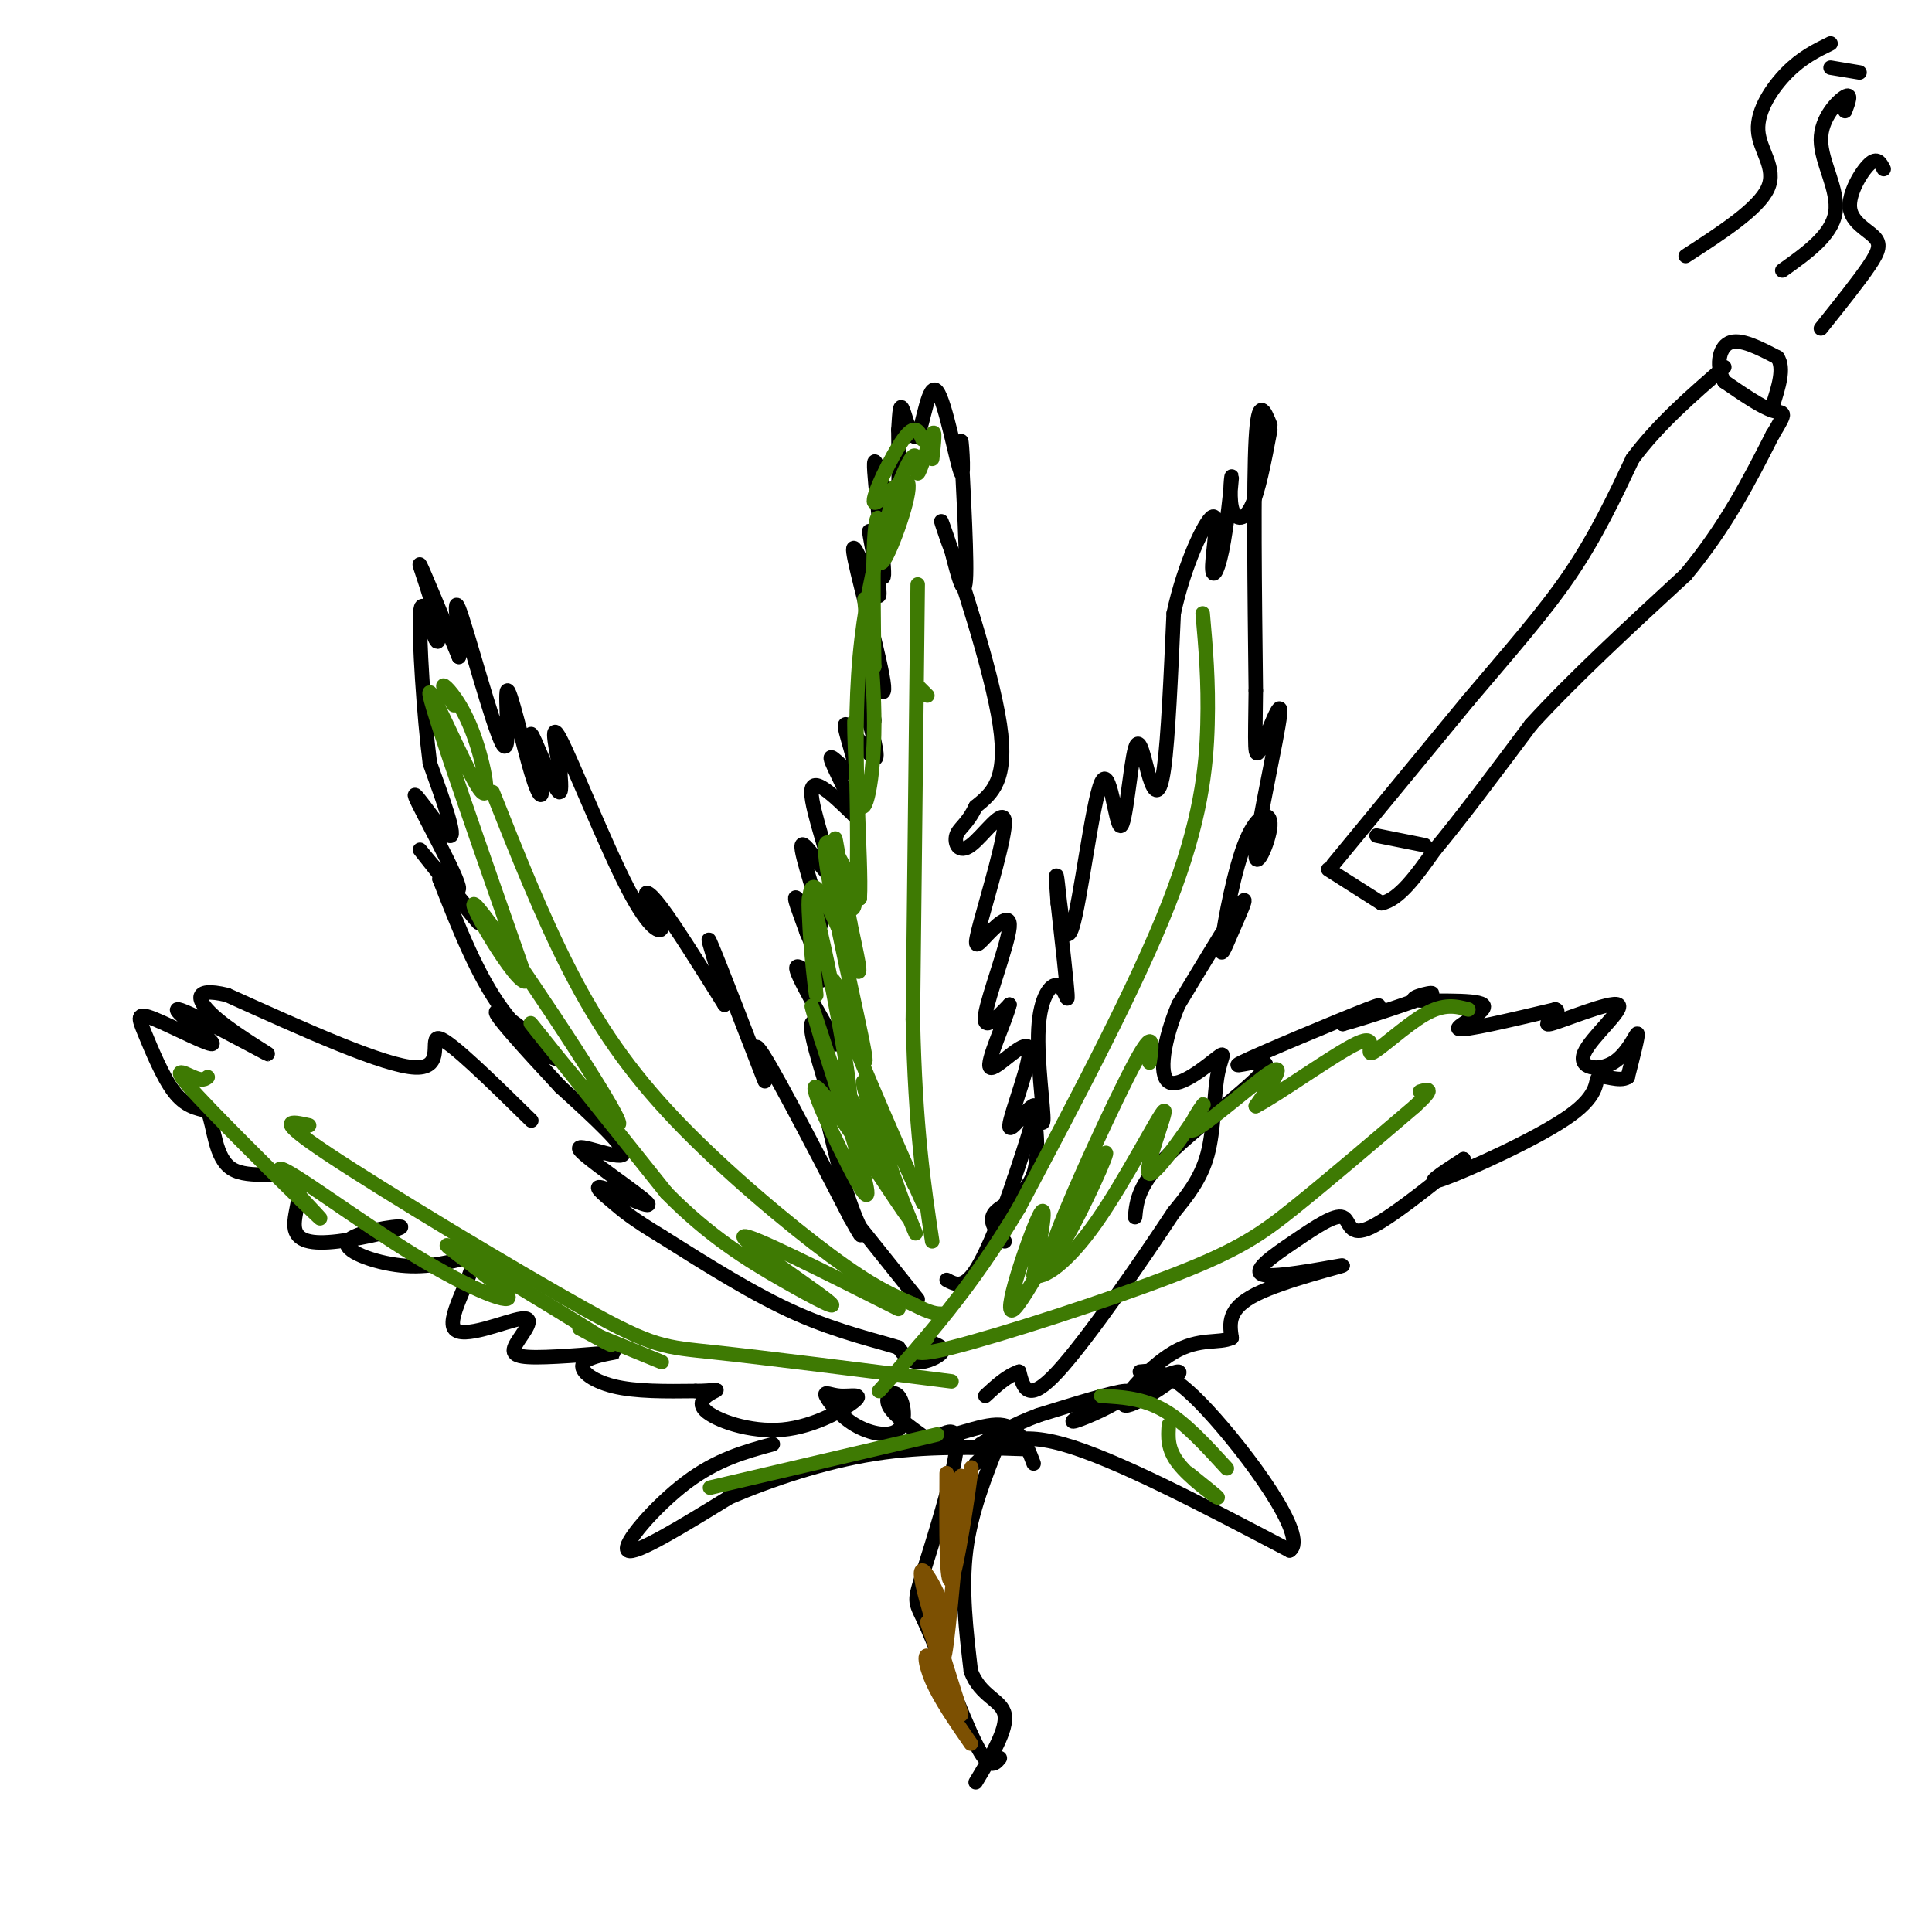 <svg viewBox='0 0 400 400' version='1.1' xmlns='http://www.w3.org/2000/svg' xmlns:xlink='http://www.w3.org/1999/xlink'><g fill='none' stroke='rgb(0,0,0)' stroke-width='3' stroke-linecap='round' stroke-linejoin='round'><path d='M190,269c0.000,0.000 -12.000,-15.000 -12,-15'/><path d='M178,254c-3.333,-7.167 -5.667,-17.583 -8,-28'/><path d='M170,226c-0.419,-2.773 2.532,4.296 2,2c-0.532,-2.296 -4.549,-13.955 -4,-16c0.549,-2.045 5.663,5.524 5,4c-0.663,-1.524 -7.101,-12.141 -8,-15c-0.899,-2.859 3.743,2.040 5,2c1.257,-0.040 -0.872,-5.020 -3,-10'/><path d='M167,193c-1.318,-3.743 -3.114,-8.100 -2,-7c1.114,1.100 5.138,7.657 5,5c-0.138,-2.657 -4.439,-14.527 -4,-16c0.439,-1.473 5.618,7.449 6,6c0.382,-1.449 -4.034,-13.271 -4,-17c0.034,-3.729 4.517,0.636 9,5'/><path d='M177,169c-0.103,-2.328 -4.862,-10.649 -5,-12c-0.138,-1.351 4.344,4.267 5,3c0.656,-1.267 -2.516,-9.418 -2,-10c0.516,-0.582 4.719,6.405 6,7c1.281,0.595 -0.359,-5.203 -2,-11'/><path d='M179,146c0.358,-0.252 2.253,4.618 2,3c-0.253,-1.618 -2.656,-9.722 -2,-10c0.656,-0.278 4.369,7.271 4,3c-0.369,-4.271 -4.820,-20.363 -6,-26c-1.180,-5.637 0.910,-0.818 3,4'/><path d='M180,120c1.100,2.062 2.351,5.216 2,2c-0.351,-3.216 -2.304,-12.804 -2,-12c0.304,0.804 2.865,11.999 3,9c0.135,-2.999 -2.156,-20.192 -2,-23c0.156,-2.808 2.759,8.769 4,10c1.241,1.231 1.121,-7.885 1,-17'/><path d='M186,89c0.242,-4.075 0.347,-5.764 1,-4c0.653,1.764 1.855,6.980 3,5c1.145,-1.980 2.232,-11.155 4,-9c1.768,2.155 4.216,15.639 5,17c0.784,1.361 -0.097,-9.403 0,-6c0.097,3.403 1.170,20.972 1,27c-0.170,6.028 -1.585,0.514 -3,-5'/><path d='M197,114c-1.405,-3.571 -3.417,-10.000 -1,-3c2.417,7.000 9.262,27.429 11,39c1.738,11.571 -1.631,14.286 -5,17'/><path d='M202,167c-1.727,3.700 -3.544,4.451 -4,6c-0.456,1.549 0.449,3.896 3,2c2.551,-1.896 6.749,-8.033 7,-5c0.251,3.033 -3.444,15.238 -5,21c-1.556,5.762 -0.974,5.080 1,3c1.974,-2.080 5.339,-5.560 5,-2c-0.339,3.560 -4.383,14.160 -5,18c-0.617,3.840 2.191,0.920 5,-2'/><path d='M209,208c-0.708,3.168 -4.977,12.086 -4,13c0.977,0.914 7.200,-6.178 8,-4c0.800,2.178 -3.823,13.625 -4,16c-0.177,2.375 4.092,-4.321 5,-4c0.908,0.321 -1.546,7.661 -4,15'/><path d='M210,244c-2.133,6.467 -5.467,15.133 -8,19c-2.533,3.867 -4.267,2.933 -6,2'/><path d='M208,257c-1.772,-2.114 -3.543,-4.229 -2,-6c1.543,-1.771 6.402,-3.199 8,-8c1.598,-4.801 -0.064,-12.974 0,-14c0.064,-1.026 1.854,5.095 2,3c0.146,-2.095 -1.353,-12.407 -1,-19c0.353,-6.593 2.556,-9.467 4,-9c1.444,0.467 2.127,4.276 2,2c-0.127,-2.276 -1.063,-10.638 -2,-19'/><path d='M219,187c-0.409,-4.939 -0.430,-7.786 0,-4c0.430,3.786 1.311,14.204 3,9c1.689,-5.204 4.185,-26.030 6,-30c1.815,-3.970 2.948,8.917 4,9c1.052,0.083 2.024,-12.638 3,-16c0.976,-3.362 1.955,2.633 3,6c1.045,3.367 2.156,4.105 3,-2c0.844,-6.105 1.422,-19.052 2,-32'/><path d='M243,127c2.144,-10.065 6.505,-19.226 8,-20c1.495,-0.774 0.125,6.841 0,10c-0.125,3.159 0.994,1.863 2,-3c1.006,-4.863 1.899,-13.293 2,-15c0.101,-1.707 -0.588,3.310 0,6c0.588,2.690 2.454,3.054 4,0c1.546,-3.054 2.773,-9.527 4,-16'/><path d='M263,88c-1.250,-3.083 -2.500,-6.167 -3,3c-0.500,9.167 -0.250,30.583 0,52'/><path d='M260,143c-0.115,11.661 -0.402,14.815 1,12c1.402,-2.815 4.493,-11.597 4,-7c-0.493,4.597 -4.570,22.575 -5,28c-0.430,5.425 2.788,-1.701 3,-5c0.212,-3.299 -2.581,-2.771 -5,3c-2.419,5.771 -4.463,16.784 -5,21c-0.537,4.216 0.432,1.635 2,-2c1.568,-3.635 3.734,-8.324 2,-6c-1.734,2.324 -7.367,11.662 -13,21'/><path d='M244,208c-3.068,7.183 -4.239,14.640 -2,16c2.239,1.360 7.889,-3.378 10,-5c2.111,-1.622 0.684,-0.129 0,4c-0.684,4.129 -0.624,10.894 -2,16c-1.376,5.106 -4.188,8.553 -7,12'/><path d='M243,251c-6.067,9.200 -17.733,26.200 -24,33c-6.267,6.800 -7.133,3.400 -8,0'/><path d='M211,284c-2.500,0.833 -4.750,2.917 -7,5'/><path d='M193,278c1.311,0.556 2.622,1.111 2,2c-0.622,0.889 -3.178,2.111 -5,2c-1.822,-0.111 -2.911,-1.556 -4,-3'/><path d='M186,279c-4.044,-1.311 -12.156,-3.089 -21,-7c-8.844,-3.911 -18.422,-9.956 -28,-16'/><path d='M137,256c-6.255,-3.778 -7.891,-5.222 -10,-7c-2.109,-1.778 -4.689,-3.891 -2,-3c2.689,0.891 10.649,4.785 9,3c-1.649,-1.785 -12.905,-9.250 -14,-11c-1.095,-1.750 7.973,2.214 9,1c1.027,-1.214 -5.986,-7.607 -13,-14'/><path d='M116,225c-3.940,-4.249 -7.291,-7.871 -10,-11c-2.709,-3.129 -4.778,-5.767 -2,-4c2.778,1.767 10.402,7.937 11,9c0.598,1.063 -5.829,-2.982 -11,-10c-5.171,-7.018 -9.085,-17.009 -13,-27'/><path d='M91,182c0.707,-1.003 8.976,9.990 8,9c-0.976,-0.990 -11.195,-13.964 -12,-15c-0.805,-1.036 7.805,9.867 8,8c0.195,-1.867 -8.024,-16.503 -9,-19c-0.976,-2.497 5.293,7.144 7,8c1.707,0.856 -1.146,-7.072 -4,-15'/><path d='M89,158c-1.234,-9.668 -2.320,-26.336 -2,-31c0.320,-4.664 2.044,2.678 3,5c0.956,2.322 1.142,-0.375 0,-5c-1.142,-4.625 -3.612,-11.179 -3,-10c0.612,1.179 4.306,10.089 8,19'/><path d='M95,136c0.689,-1.272 -1.588,-13.950 0,-10c1.588,3.950 7.040,24.530 9,28c1.960,3.470 0.427,-10.169 1,-11c0.573,-0.831 3.250,11.145 5,17c1.750,5.855 2.572,5.590 2,2c-0.572,-3.590 -2.539,-10.505 -2,-10c0.539,0.505 3.582,8.430 5,11c1.418,2.570 1.209,-0.215 1,-3'/><path d='M116,160c-0.568,-3.777 -2.487,-11.720 0,-7c2.487,4.720 9.379,22.102 14,31c4.621,8.898 6.971,9.313 7,8c0.029,-1.313 -2.261,-4.353 -3,-6c-0.739,-1.647 0.075,-1.899 3,2c2.925,3.899 7.963,11.950 13,20'/><path d='M150,208c0.589,-1.754 -4.440,-16.140 -3,-13c1.440,3.140 9.349,23.807 11,28c1.651,4.193 -2.957,-8.088 -1,-6c1.957,2.088 10.478,18.544 19,35'/><path d='M176,252c3.333,6.000 2.167,3.500 1,1'/><path d='M110,232c-8.333,-8.178 -16.667,-16.356 -19,-17c-2.333,-0.644 1.333,6.244 -5,6c-6.333,-0.244 -22.667,-7.622 -39,-15'/><path d='M47,206c-7.429,-1.796 -6.503,1.216 -2,5c4.503,3.784 12.583,8.342 10,7c-2.583,-1.342 -15.827,-8.585 -18,-9c-2.173,-0.415 6.727,5.996 7,7c0.273,1.004 -8.082,-3.401 -12,-5c-3.918,-1.599 -3.401,-0.392 -2,3c1.401,3.392 3.686,8.969 6,12c2.314,3.031 4.657,3.515 7,4'/><path d='M43,230c1.406,3.361 1.423,9.763 5,12c3.577,2.237 10.716,0.308 13,2c2.284,1.692 -0.286,7.006 0,10c0.286,2.994 3.427,3.670 9,3c5.573,-0.670 13.576,-2.685 13,-3c-0.576,-0.315 -9.732,1.069 -11,3c-1.268,1.931 5.352,4.409 11,5c5.648,0.591 10.324,-0.704 15,-2'/><path d='M98,260c0.552,3.276 -5.568,12.467 -4,15c1.568,2.533 10.825,-1.592 14,-2c3.175,-0.408 0.269,2.899 -1,5c-1.269,2.101 -0.901,2.994 4,3c4.901,0.006 14.334,-0.875 16,-1c1.666,-0.125 -4.436,0.505 -6,2c-1.564,1.495 1.410,3.856 6,5c4.590,1.144 10.795,1.072 17,1'/><path d='M144,288c3.850,0.002 4.974,-0.492 4,0c-0.974,0.492 -4.048,1.969 -2,4c2.048,2.031 9.218,4.617 16,4c6.782,-0.617 13.177,-4.435 15,-6c1.823,-1.565 -0.927,-0.877 -3,-1c-2.073,-0.123 -3.469,-1.057 -3,0c0.469,1.057 2.802,4.104 6,6c3.198,1.896 7.259,2.642 9,1c1.741,-1.642 1.161,-5.673 0,-7c-1.161,-1.327 -2.903,0.049 -2,2c0.903,1.951 4.452,4.475 8,7'/><path d='M192,298c4.267,0.067 10.933,-3.267 15,-3c4.067,0.267 5.533,4.133 7,8'/><path d='M235,252c0.327,-3.394 0.654,-6.788 7,-13c6.346,-6.212 18.711,-15.242 20,-18c1.289,-2.758 -8.499,0.758 -5,-1c3.499,-1.758 20.285,-8.788 26,-11c5.715,-2.212 0.357,0.394 -5,3'/><path d='M278,212c3.751,-0.964 15.629,-4.874 18,-6c2.371,-1.126 -4.767,0.533 -3,1c1.767,0.467 12.437,-0.259 14,1c1.563,1.259 -5.982,4.503 -5,5c0.982,0.497 10.491,-1.751 20,-4'/><path d='M322,209c1.884,0.448 -3.406,3.569 -1,3c2.406,-0.569 12.506,-4.829 14,-4c1.494,0.829 -5.620,6.748 -7,10c-1.380,3.252 2.975,3.837 6,2c3.025,-1.837 4.722,-6.096 5,-6c0.278,0.096 -0.861,4.548 -2,9'/><path d='M337,223c-1.732,1.128 -5.062,-0.553 -6,0c-0.938,0.553 0.517,3.341 -6,8c-6.517,4.659 -21.005,11.188 -26,13c-4.995,1.812 -0.498,-1.094 4,-4'/><path d='M303,240c-3.433,2.721 -14.016,11.523 -19,14c-4.984,2.477 -4.370,-1.369 -6,-2c-1.630,-0.631 -5.506,1.955 -10,5c-4.494,3.045 -9.607,6.548 -6,7c3.607,0.452 15.933,-2.148 16,-2c0.067,0.148 -12.124,3.042 -18,6c-5.876,2.958 -5.438,5.979 -5,9'/><path d='M255,277c-2.617,1.252 -6.658,-0.120 -12,3c-5.342,3.120 -11.985,10.730 -10,11c1.985,0.270 12.598,-6.801 11,-7c-1.598,-0.199 -15.408,6.472 -20,9c-4.592,2.528 0.033,0.911 4,-1c3.967,-1.911 7.276,-4.118 5,-4c-2.276,0.118 -10.138,2.559 -18,5'/><path d='M215,293c-5.000,1.833 -8.500,3.917 -12,6'/><path d='M160,299c-5.800,1.578 -11.600,3.156 -18,8c-6.400,4.844 -13.400,12.956 -12,14c1.400,1.044 11.200,-4.978 21,-11'/><path d='M151,310c8.556,-3.667 19.444,-7.333 30,-9c10.556,-1.667 20.778,-1.333 31,-1'/><path d='M202,303c3.583,-3.500 7.167,-7.000 18,-4c10.833,3.000 28.917,12.500 47,22'/><path d='M267,321c4.156,-2.667 -8.956,-20.333 -17,-29c-8.044,-8.667 -11.022,-8.333 -14,-8'/><path d='M192,299c3.287,-2.375 6.574,-4.750 6,1c-0.574,5.750 -5.010,19.624 -7,26c-1.990,6.376 -1.536,5.255 1,11c2.536,5.745 7.153,18.356 10,24c2.847,5.644 3.923,4.322 5,3'/><path d='M207,298c-3.000,7.500 -6.000,15.000 -7,23c-1.000,8.000 0.000,16.500 1,25'/><path d='M201,346c1.978,5.267 6.422,5.933 7,9c0.578,3.067 -2.711,8.533 -6,14'/></g>
<g fill='none' stroke='rgb(62,122,3)' stroke-width='3' stroke-linecap='round' stroke-linejoin='round'><path d='M192,144c0.000,0.000 -2.000,-2.000 -2,-2'/><path d='M190,121c0.000,0.000 -1.000,90.000 -1,90'/><path d='M189,211c0.500,22.667 2.250,34.333 4,46'/><path d='M102,164c5.125,12.905 10.250,25.810 16,37c5.750,11.190 12.125,20.667 22,31c9.875,10.333 23.250,21.524 32,28c8.750,6.476 12.875,8.238 17,10'/><path d='M189,270c3.833,2.000 4.917,2.000 6,2'/><path d='M64,233c-3.792,-0.851 -7.583,-1.702 4,6c11.583,7.702 38.542,23.958 53,32c14.458,8.042 16.417,7.869 27,9c10.583,1.131 29.792,3.565 49,6'/><path d='M249,127c0.622,7.000 1.244,14.000 1,23c-0.244,9.000 -1.356,20.000 -8,37c-6.644,17.000 -18.822,40.000 -31,63'/><path d='M211,250c-10.000,16.833 -19.500,27.417 -29,38'/><path d='M192,277c-2.494,2.250 -4.988,4.500 5,2c9.988,-2.500 32.458,-9.750 46,-15c13.542,-5.250 18.155,-8.500 25,-14c6.845,-5.500 15.923,-13.250 25,-21'/><path d='M293,229c4.333,-4.000 2.667,-3.500 1,-3'/><path d='M147,308c0.000,0.000 47.000,-11.000 47,-11'/><path d='M228,289c4.333,0.250 8.667,0.500 13,3c4.333,2.500 8.667,7.250 13,12'/><path d='M191,91c-0.760,-1.738 -1.519,-3.475 -4,0c-2.481,3.475 -6.682,12.164 -6,13c0.682,0.836 6.249,-6.179 7,-4c0.751,2.179 -3.314,13.553 -5,16c-1.686,2.447 -0.992,-4.034 -1,-7c-0.008,-2.966 -0.716,-2.419 -1,3c-0.284,5.419 -0.142,15.709 0,26'/><path d='M181,138c-0.617,-0.349 -2.161,-14.220 -2,-14c0.161,0.220 2.026,14.532 2,26c-0.026,11.468 -1.943,20.092 -3,16c-1.057,-4.092 -1.252,-20.901 -1,-16c0.252,4.901 0.953,31.512 0,37c-0.953,5.488 -3.558,-10.146 -4,-13c-0.442,-2.854 1.279,7.073 3,17'/><path d='M176,191c1.269,6.137 2.941,12.980 1,9c-1.941,-3.980 -7.497,-18.785 -9,-16c-1.503,2.785 1.045,23.158 1,22c-0.045,-1.158 -2.682,-23.846 -1,-20c1.682,3.846 7.684,34.228 8,41c0.316,6.772 -5.052,-10.065 -7,-16c-1.948,-5.935 -0.474,-0.967 1,4'/><path d='M170,215c2.262,7.065 7.417,22.726 9,29c1.583,6.274 -0.407,3.160 -4,-4c-3.593,-7.160 -8.788,-18.366 -5,-14c3.788,4.366 16.559,24.305 18,26c1.441,1.695 -8.449,-14.855 -12,-22c-3.551,-7.145 -0.764,-4.885 3,2c3.764,6.885 8.504,18.396 10,22c1.496,3.604 -0.252,-0.698 -2,-5'/><path d='M187,249c-3.076,-8.461 -9.767,-27.113 -8,-25c1.767,2.113 11.990,24.989 12,25c0.010,0.011 -10.193,-22.845 -15,-35c-4.807,-12.155 -4.216,-13.608 -2,-8c2.216,5.608 6.058,18.279 5,12c-1.058,-6.279 -7.017,-31.508 -8,-40c-0.983,-8.492 3.008,-0.246 7,8'/><path d='M178,186c0.496,-7.589 -1.765,-30.561 0,-50c1.765,-19.439 7.556,-35.344 10,-40c2.444,-4.656 1.543,1.939 2,2c0.457,0.061 2.274,-6.411 3,-8c0.726,-1.589 0.363,1.706 0,5'/><path d='M94,146c-1.383,-2.244 -2.766,-4.488 -2,-4c0.766,0.488 3.679,3.708 6,10c2.321,6.292 4.048,15.656 1,11c-3.048,-4.656 -10.871,-23.330 -10,-19c0.871,4.330 10.435,31.665 20,59'/><path d='M109,203c-1.305,2.633 -14.566,-20.284 -10,-15c4.566,5.284 26.960,38.769 29,44c2.040,5.231 -16.274,-17.791 -18,-20c-1.726,-2.209 13.137,16.396 28,35'/><path d='M138,247c8.848,8.994 16.970,13.978 24,18c7.030,4.022 12.970,7.083 9,4c-3.970,-3.083 -17.848,-12.309 -17,-13c0.848,-0.691 16.424,7.155 32,15'/><path d='M43,223c-0.511,0.419 -1.021,0.838 -3,0c-1.979,-0.838 -5.425,-2.934 1,4c6.425,6.934 22.721,22.898 25,25c2.279,2.102 -9.457,-9.660 -8,-10c1.457,-0.340 16.109,10.740 28,18c11.891,7.260 21.022,10.698 19,8c-2.022,-2.698 -15.198,-11.534 -12,-10c3.198,1.534 22.771,13.438 30,18c7.229,4.562 2.115,1.781 -3,-1'/><path d='M120,275c2.333,1.000 9.667,4.000 17,7'/><path d='M238,220c0.544,-3.801 1.088,-7.601 -3,0c-4.088,7.601 -12.809,26.604 -16,35c-3.191,8.396 -0.852,6.186 3,-1c3.852,-7.186 9.218,-19.349 6,-14c-3.218,5.349 -15.020,28.209 -18,31c-2.980,2.791 2.863,-14.488 5,-19c2.137,-4.512 0.569,3.744 -1,12'/><path d='M214,264c1.836,1.043 6.926,-2.349 13,-11c6.074,-8.651 13.132,-22.561 14,-23c0.868,-0.439 -4.455,12.592 -3,13c1.455,0.408 9.689,-11.808 11,-14c1.311,-2.192 -4.301,5.641 -2,5c2.301,-0.641 12.515,-9.754 16,-12c3.485,-2.246 0.243,2.377 -3,7'/><path d='M260,229c4.257,-2.107 16.399,-10.874 21,-13c4.601,-2.126 1.662,2.389 3,2c1.338,-0.389 6.954,-5.683 11,-8c4.046,-2.317 6.523,-1.659 9,-1'/><path d='M242,295c-0.178,2.489 -0.356,4.978 2,8c2.356,3.022 7.244,6.578 8,7c0.756,0.422 -2.622,-2.289 -6,-5'/></g>
<g fill='none' stroke='rgb(124,80,2)' stroke-width='3' stroke-linecap='round' stroke-linejoin='round'><path d='M196,305c-0.067,11.978 -0.133,23.956 1,22c1.133,-1.956 3.467,-17.844 4,-22c0.533,-4.156 -0.733,3.422 -2,11'/><path d='M199,316c-0.928,5.172 -2.249,12.603 -2,8c0.249,-4.603 2.067,-21.239 2,-18c-0.067,3.239 -2.019,26.354 -3,34c-0.981,7.646 -0.990,-0.177 -1,-8'/><path d='M195,332c-1.692,-4.176 -5.420,-10.617 -4,-4c1.420,6.617 7.990,26.290 8,27c0.010,0.710 -6.539,-17.545 -7,-19c-0.461,-1.455 5.165,13.888 6,17c0.835,3.112 -3.121,-6.008 -5,-9c-1.879,-2.992 -1.680,0.145 0,4c1.680,3.855 4.840,8.427 8,13'/></g>
<g fill='none' stroke='rgb(0,0,0)' stroke-width='3' stroke-linecap='round' stroke-linejoin='round'><path d='M276,179c0.000,0.000 28.000,-34.000 28,-34'/><path d='M304,145c8.444,-10.000 15.556,-18.000 21,-26c5.444,-8.000 9.222,-16.000 13,-24'/><path d='M338,95c5.333,-7.167 12.167,-13.083 19,-19'/><path d='M275,180c0.000,0.000 11.000,7.000 11,7'/><path d='M286,187c3.667,-0.667 7.333,-5.833 11,-11'/><path d='M297,176c5.167,-6.167 12.583,-16.083 20,-26'/><path d='M317,150c8.667,-9.500 20.333,-20.250 32,-31'/><path d='M349,119c8.333,-10.000 13.167,-19.500 18,-29'/><path d='M367,90c3.244,-5.356 2.356,-4.244 0,-5c-2.356,-0.756 -6.178,-3.378 -10,-6'/><path d='M357,79c-1.778,-2.844 -1.222,-6.956 1,-8c2.222,-1.044 6.111,0.978 10,3'/><path d='M368,74c1.500,2.167 0.250,6.083 -1,10'/><path d='M285,173c0.000,0.000 10.000,2.000 10,2'/><path d='M385,15c0.000,0.000 -6.000,-1.000 -6,-1'/><path d='M379,9c-2.964,1.452 -5.929,2.905 -9,6c-3.071,3.095 -6.250,7.833 -6,12c0.250,4.167 3.929,7.762 2,12c-1.929,4.238 -9.464,9.119 -17,14'/><path d='M382,23c0.720,-1.911 1.440,-3.821 0,-3c-1.440,0.821 -5.042,4.375 -5,9c0.042,4.625 3.726,10.321 3,15c-0.726,4.679 -5.863,8.339 -11,12'/><path d='M390,35c-0.671,-1.287 -1.343,-2.574 -3,-1c-1.657,1.574 -4.300,6.010 -4,9c0.300,2.990 3.542,4.536 5,6c1.458,1.464 1.131,2.847 -1,6c-2.131,3.153 -6.065,8.077 -10,13'/></g>
</svg>